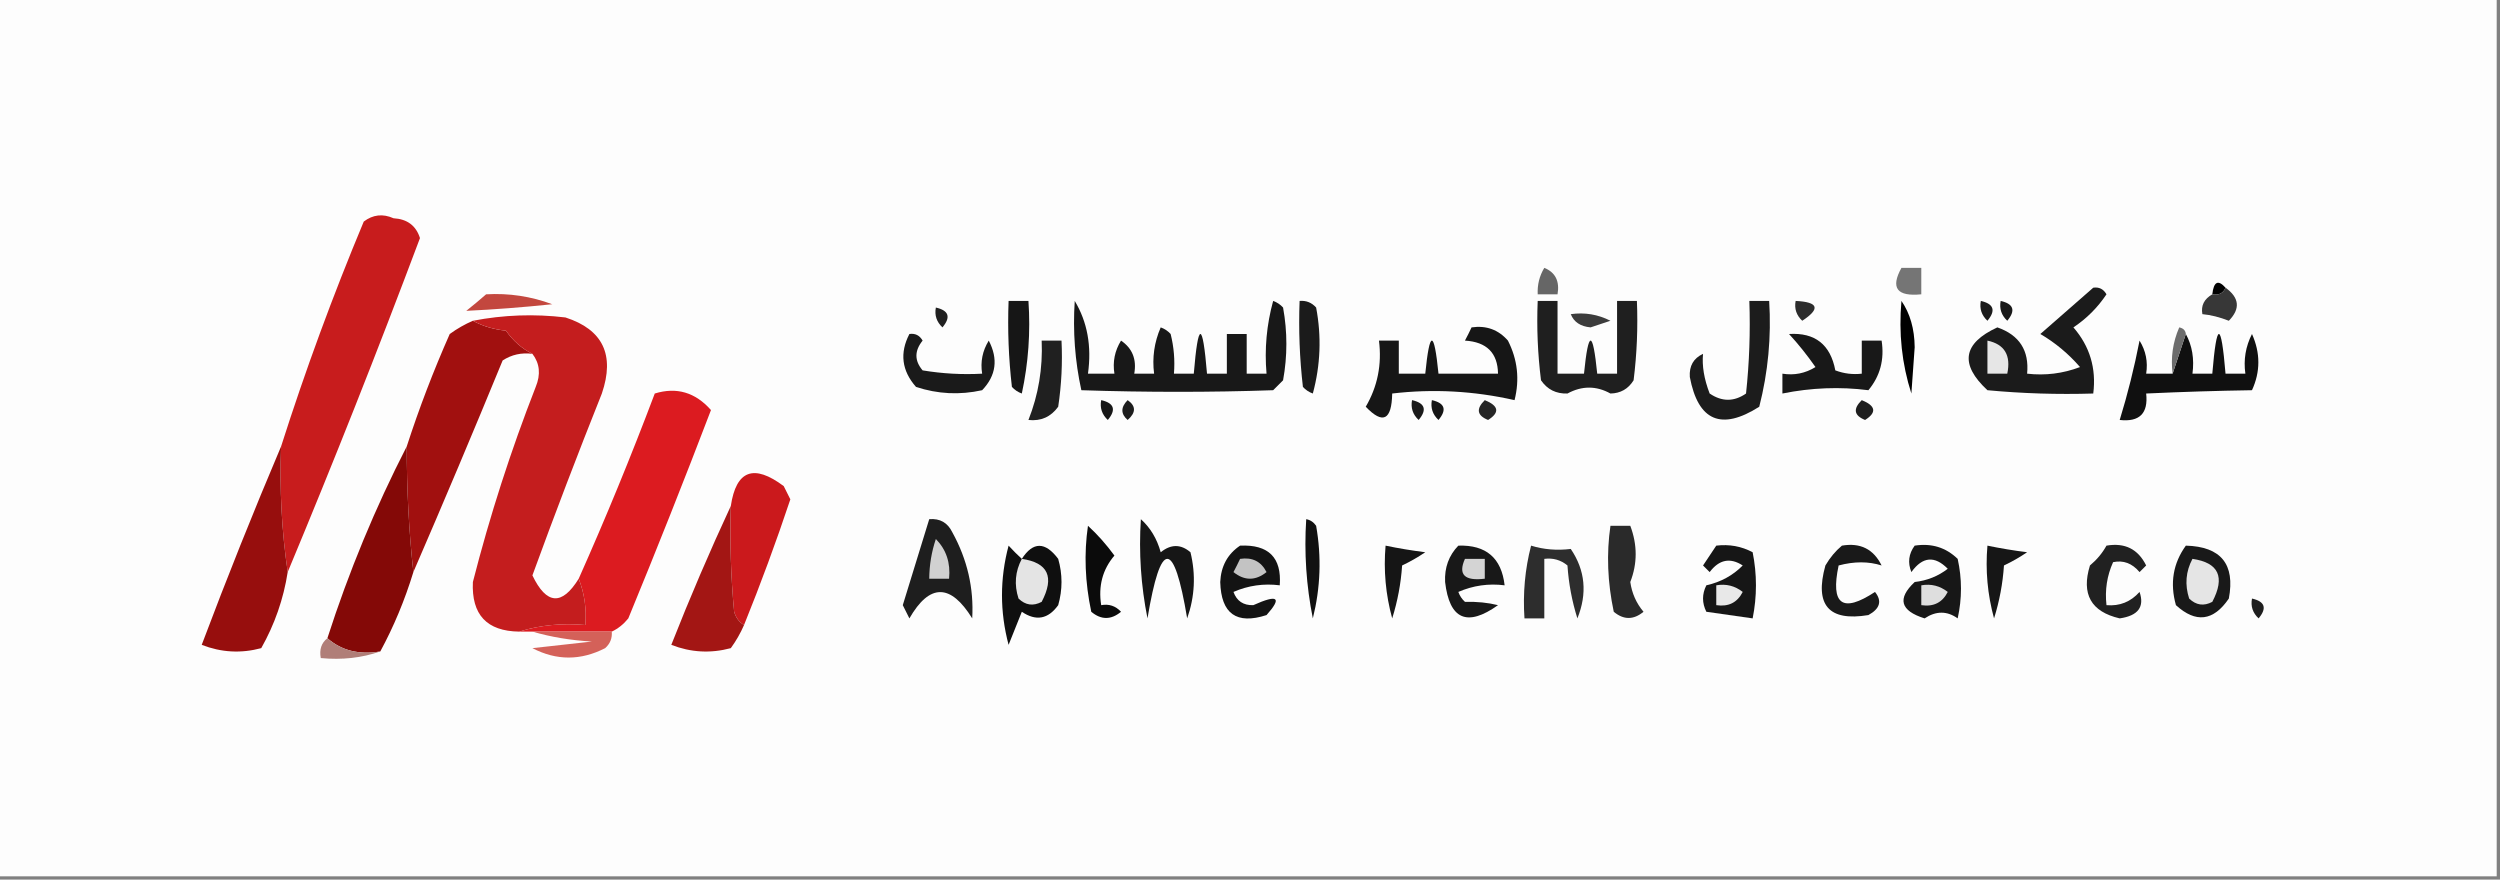 <?xml version="1.0" encoding="UTF-8"?>
<!DOCTYPE svg PUBLIC "-//W3C//DTD SVG 1.1//EN" "http://www.w3.org/Graphics/SVG/1.1/DTD/svg11.dtd">
<svg xmlns="http://www.w3.org/2000/svg" version="1.1" width="378px" height="133px" style="shape-rendering:geometricPrecision; text-rendering:geometricPrecision; image-rendering:optimizeQuality; fill-rule:evenodd; clip-rule:evenodd" xmlns:xlink="http://www.w3.org/1999/xlink">
<rect width="100%" height="100%" fill="#808080" stroke="none"/>
<g><path style="opacity:1" fill="#fdfdfd" d="M -0.5,-0.5 C 125.5,-0.5 251.5,-0.5 377.5,-0.5C 377.5,43.833 377.5,88.167 377.5,132.5C 251.5,132.5 125.5,132.5 -0.5,132.5C -0.5,88.167 -0.5,43.833 -0.5,-0.5 Z"/></g>
<g><path style="opacity:1" fill="#666666" d="M 233.5,40.5 C 235.176,41.183 235.843,42.517 235.5,44.5C 234.5,44.5 233.5,44.5 232.5,44.5C 232.433,43.041 232.766,41.708 233.5,40.5 Z"/></g>
<g><path style="opacity:1" fill="#020202" d="M 336.5,43.5 C 336.158,44.338 335.492,44.672 334.5,44.5C 334.711,42.576 335.377,42.243 336.5,43.5 Z"/></g>
<g><path style="opacity:1" fill="#757575" d="M 287.5,40.5 C 288.5,40.5 289.5,40.5 290.5,40.5C 290.5,41.833 290.5,43.167 290.5,44.5C 286.814,44.87 285.814,43.537 287.5,40.5 Z"/></g>
<g><path style="opacity:1" fill="#1b1b1b" d="M 316.5,43.5 C 317.376,43.369 318.043,43.703 318.5,44.5C 317.167,46.5 315.5,48.167 313.5,49.5C 315.98,52.361 316.98,55.694 316.5,59.5C 311.156,59.666 305.823,59.499 300.5,59C 296.273,55.075 296.773,51.909 302,49.5C 305.333,50.664 306.833,52.998 306.5,56.5C 309.247,56.813 311.914,56.48 314.5,55.5C 312.751,53.484 310.751,51.818 308.5,50.5C 311.212,48.115 313.878,45.782 316.5,43.5 Z"/></g>
<g><path style="opacity:1" fill="#c3473e" d="M 73.5,44.5 C 76.941,44.301 80.274,44.801 83.5,46C 79.096,46.462 74.762,46.795 70.5,47C 71.571,46.148 72.571,45.315 73.5,44.5 Z"/></g>
<g><path style="opacity:1" fill="#161616" d="M 152.5,45.5 C 153.5,45.5 154.5,45.5 155.5,45.5C 155.827,50.214 155.493,54.88 154.5,59.5C 153.914,59.291 153.414,58.957 153,58.5C 152.501,54.179 152.334,49.846 152.5,45.5 Z"/></g>
<g><path style="opacity:1" fill="#181818" d="M 162.5,45.5 C 164.414,48.684 165.08,52.351 164.5,56.5C 165.833,56.5 167.167,56.5 168.5,56.5C 168.215,54.712 168.548,53.045 169.5,51.5C 171.217,52.669 171.884,54.335 171.5,56.5C 172.5,56.5 173.5,56.5 174.5,56.5C 174.192,54.076 174.526,51.743 175.5,49.5C 176.086,49.709 176.586,50.043 177,50.5C 177.495,52.473 177.662,54.473 177.5,56.5C 178.5,56.5 179.5,56.5 180.5,56.5C 181.167,48.5 181.833,48.5 182.5,56.5C 183.5,56.5 184.5,56.5 185.5,56.5C 185.5,54.5 185.5,52.5 185.5,50.5C 186.5,50.5 187.5,50.5 188.5,50.5C 188.5,52.5 188.5,54.5 188.5,56.5C 189.5,56.5 190.5,56.5 191.5,56.5C 191.177,52.774 191.511,49.107 192.5,45.5C 193.086,45.709 193.586,46.043 194,46.5C 194.667,50.167 194.667,53.833 194,57.5C 193.5,58 193,58.5 192.5,59C 183.028,59.327 173.361,59.327 163.5,59C 162.533,54.599 162.2,50.099 162.5,45.5 Z"/></g>
<g><path style="opacity:1" fill="#1b1b1b" d="M 196.5,45.5 C 197.496,45.414 198.329,45.748 199,46.5C 199.828,50.871 199.661,55.205 198.5,59.5C 197.914,59.291 197.414,58.957 197,58.5C 196.501,54.179 196.334,49.846 196.5,45.5 Z"/></g>
<g><path style="opacity:1" fill="#1f1f1f" d="M 232.5,45.5 C 233.5,45.5 234.5,45.5 235.5,45.5C 235.5,49.167 235.5,52.833 235.5,56.5C 236.833,56.5 238.167,56.5 239.5,56.5C 240.167,49.833 240.833,49.833 241.5,56.5C 242.5,56.5 243.5,56.5 244.5,56.5C 244.5,52.833 244.5,49.167 244.5,45.5C 245.5,45.5 246.5,45.5 247.5,45.5C 247.666,49.514 247.499,53.514 247,57.5C 246.196,58.804 245.029,59.471 243.5,59.5C 241.356,58.312 239.189,58.312 237,59.5C 235.289,59.561 233.956,58.894 233,57.5C 232.501,53.514 232.334,49.514 232.5,45.5 Z"/></g>
<g><path style="opacity:1" fill="#1c1c1c" d="M 264.5,45.5 C 265.5,45.5 266.5,45.5 267.5,45.5C 267.839,50.93 267.339,56.264 266,61.5C 260.256,65.154 256.756,63.654 255.5,57C 255.388,55.338 256.054,54.171 257.5,53.5C 257.323,55.307 257.656,57.307 258.5,59.5C 260.353,60.76 262.186,60.76 264,59.5C 264.499,54.845 264.666,50.178 264.5,45.5 Z"/></g>
<g><path style="opacity:1" fill="#2c2c2c" d="M 271.5,45.5 C 274.957,45.667 275.29,46.667 272.5,48.5C 271.614,47.675 271.281,46.675 271.5,45.5 Z"/></g>
<g><path style="opacity:1" fill="#000000" d="M 287.5,45.5 C 288.805,47.397 289.471,49.73 289.5,52.5C 289.333,54.833 289.167,57.167 289,59.5C 287.563,55.028 287.063,50.361 287.5,45.5 Z"/></g>
<g><path style="opacity:1" fill="#1b1b1b" d="M 299.5,45.5 C 301.465,45.948 301.798,46.948 300.5,48.5C 299.614,47.675 299.281,46.675 299.5,45.5 Z"/></g>
<g><path style="opacity:1" fill="#191919" d="M 302.5,45.5 C 304.465,45.948 304.798,46.948 303.5,48.5C 302.614,47.675 302.281,46.675 302.5,45.5 Z"/></g>
<g><path style="opacity:1" fill="#373737" d="M 336.5,43.5 C 338.603,45.018 338.77,46.685 337,48.5C 335.602,47.949 334.268,47.616 333,47.5C 332.761,46.212 333.261,45.212 334.5,44.5C 335.492,44.672 336.158,44.338 336.5,43.5 Z"/></g>
<g><path style="opacity:1" fill="#202020" d="M 141.5,46.5 C 143.465,46.948 143.798,47.948 142.5,49.5C 141.614,48.675 141.281,47.675 141.5,46.5 Z"/></g>
<g><path style="opacity:1" fill="#3c3c3c" d="M 237.5,47.5 C 239.604,47.201 241.604,47.534 243.5,48.5C 242.5,48.833 241.5,49.167 240.5,49.5C 238.97,49.36 237.97,48.694 237.5,47.5 Z"/></g>
<g><path style="opacity:1" fill="#161616" d="M 222.5,49.5 C 224.722,49.178 226.556,49.845 228,51.5C 229.457,54.366 229.79,57.366 229,60.5C 222.844,59.105 216.678,58.772 210.5,59.5C 210.426,63.541 209.093,64.208 206.5,61.5C 208.289,58.444 208.956,55.111 208.5,51.5C 209.5,51.5 210.5,51.5 211.5,51.5C 211.5,53.167 211.5,54.833 211.5,56.5C 212.833,56.5 214.167,56.5 215.5,56.5C 216.167,49.833 216.833,49.833 217.5,56.5C 220.5,56.5 223.5,56.5 226.5,56.5C 226.452,53.365 224.785,51.698 221.5,51.5C 221.863,50.816 222.196,50.15 222.5,49.5 Z"/></g>
<g><path style="opacity:1" fill="#181818" d="M 270.5,50.5 C 274.427,50.256 276.76,52.09 277.5,56C 278.793,56.49 280.127,56.657 281.5,56.5C 281.5,54.833 281.5,53.167 281.5,51.5C 282.5,51.5 283.5,51.5 284.5,51.5C 284.945,54.365 284.278,56.865 282.5,59C 278.206,58.45 273.872,58.617 269.5,59.5C 269.5,58.5 269.5,57.5 269.5,56.5C 271.288,56.785 272.955,56.452 274.5,55.5C 273.233,53.683 271.9,52.016 270.5,50.5 Z"/></g>
<g><path style="opacity:1" fill="#101010" d="M 330.5,50.5 C 331.461,52.265 331.795,54.265 331.5,56.5C 332.5,56.5 333.5,56.5 334.5,56.5C 335.167,48.5 335.833,48.5 336.5,56.5C 337.5,56.5 338.5,56.5 339.5,56.5C 339.201,54.396 339.534,52.396 340.5,50.5C 341.783,53.372 341.783,56.205 340.5,59C 335.283,59.08 329.95,59.247 324.5,59.5C 324.833,62.5 323.5,63.833 320.5,63.5C 321.701,59.601 322.701,55.601 323.5,51.5C 324.452,53.045 324.785,54.712 324.5,56.5C 325.833,56.5 327.167,56.5 328.5,56.5C 329.167,54.5 329.833,52.5 330.5,50.5 Z"/></g>
<g><path style="opacity:1" fill="#1a1a1a" d="M 137.5,50.5 C 138.376,50.369 139.043,50.703 139.5,51.5C 138.253,53.042 138.253,54.542 139.5,56C 142.482,56.498 145.482,56.665 148.5,56.5C 148.215,54.712 148.548,53.045 149.5,51.5C 150.952,54.282 150.619,56.782 148.5,59C 145.106,59.752 141.773,59.585 138.5,58.5C 136.341,56.046 136.008,53.379 137.5,50.5 Z"/></g>
<g><path style="opacity:1" fill="#202020" d="M 157.5,51.5 C 158.5,51.5 159.5,51.5 160.5,51.5C 160.665,54.85 160.498,58.183 160,61.5C 158.89,63.037 157.39,63.703 155.5,63.5C 157.013,59.682 157.68,55.682 157.5,51.5 Z"/></g>
<g><path style="opacity:1" fill="#6c6c6c" d="M 330.5,50.5 C 329.833,52.5 329.167,54.5 328.5,56.5C 328.192,54.076 328.526,51.743 329.5,49.5C 330.107,49.624 330.44,49.957 330.5,50.5 Z"/></g>
<g><path style="opacity:1" fill="#c81c1d" d="M 43.5,86.5 C 42.582,80.225 42.249,73.892 42.5,67.5C 46.164,56.01 50.331,44.676 55,33.5C 56.388,32.446 57.888,32.28 59.5,33C 61.573,33.118 62.907,34.118 63.5,36C 57.1,53.052 50.433,69.885 43.5,86.5 Z"/></g>
<g><path style="opacity:1" fill="#e6e6e6" d="M 300.5,51.5 C 303.084,52.048 304.084,53.715 303.5,56.5C 302.5,56.5 301.5,56.5 300.5,56.5C 300.5,54.833 300.5,53.167 300.5,51.5 Z"/></g>
<g><path style="opacity:1" fill="#a1100f" d="M 71.5,48.5 C 72.952,49.302 74.618,49.802 76.5,50C 77.591,51.55 78.924,52.717 80.5,53.5C 78.856,53.286 77.356,53.62 76,54.5C 71.59,65.237 67.09,75.903 62.5,86.5C 61.826,80.346 61.493,74.013 61.5,67.5C 63.362,61.752 65.529,56.085 68,50.5C 69.113,49.695 70.279,49.028 71.5,48.5 Z"/></g>
<g><path style="opacity:1" fill="#dc1b20" d="M 92.5,95.5 C 88.5,95.5 84.5,95.5 80.5,95.5C 79.833,95.5 79.167,95.5 78.5,95.5C 81.625,94.521 84.958,94.187 88.5,94.5C 88.702,92.05 88.369,89.717 87.5,87.5C 91.594,78.306 95.428,68.973 99,59.5C 102.296,58.485 105.129,59.318 107.5,62C 103.472,72.556 99.305,83.056 95,93.5C 94.292,94.38 93.458,95.047 92.5,95.5 Z"/></g>
<g><path style="opacity:1" fill="#c41d1e" d="M 87.5,87.5 C 88.369,89.717 88.702,92.05 88.5,94.5C 84.958,94.187 81.625,94.521 78.5,95.5C 73.604,95.437 71.271,92.937 71.5,88C 74.058,77.992 77.225,68.158 81,58.5C 81.78,56.613 81.613,54.946 80.5,53.5C 78.924,52.717 77.591,51.55 76.5,50C 74.618,49.802 72.952,49.302 71.5,48.5C 76.14,47.603 80.806,47.436 85.5,48C 91.158,49.829 92.992,53.663 91,59.5C 87.361,68.611 83.861,77.778 80.5,87C 82.631,91.443 84.964,91.61 87.5,87.5 Z"/></g>
<g><path style="opacity:1" fill="#171717" d="M 166.5,60.5 C 168.465,60.948 168.798,61.948 167.5,63.5C 166.614,62.675 166.281,61.675 166.5,60.5 Z"/></g>
<g><path style="opacity:1" fill="#1d1d1d" d="M 170.5,60.5 C 171.776,61.386 171.776,62.386 170.5,63.5C 169.438,62.575 169.438,61.575 170.5,60.5 Z"/></g>
<g><path style="opacity:1" fill="#1a1a1a" d="M 213.5,60.5 C 215.465,60.948 215.798,61.948 214.5,63.5C 213.614,62.675 213.281,61.675 213.5,60.5 Z"/></g>
<g><path style="opacity:1" fill="#151515" d="M 216.5,60.5 C 218.465,60.948 218.798,61.948 217.5,63.5C 216.614,62.675 216.281,61.675 216.5,60.5 Z"/></g>
<g><path style="opacity:1" fill="#262626" d="M 224.5,60.5 C 226.625,61.368 226.791,62.368 225,63.5C 223.317,62.824 223.15,61.824 224.5,60.5 Z"/></g>
<g><path style="opacity:1" fill="#1e1e1e" d="M 281.5,60.5 C 283.625,61.368 283.791,62.368 282,63.5C 280.317,62.824 280.15,61.824 281.5,60.5 Z"/></g>
<g><path style="opacity:1" fill="#840907" d="M 61.5,67.5 C 61.493,74.013 61.826,80.346 62.5,86.5C 61.204,90.739 59.538,94.739 57.5,98.5C 54.302,99.036 51.635,98.369 49.5,96.5C 52.736,86.446 56.736,76.779 61.5,67.5 Z"/></g>
<g><path style="opacity:1" fill="#cb191c" d="M 112.5,94.5 C 111.778,94.082 111.278,93.416 111,92.5C 110.501,87.177 110.334,81.844 110.5,76.5C 111.304,71.107 113.97,70.107 118.5,73.5C 118.833,74.167 119.167,74.833 119.5,75.5C 117.358,81.928 115.025,88.262 112.5,94.5 Z"/></g>
<g><path style="opacity:1" fill="#970e0d" d="M 42.5,67.5 C 42.249,73.892 42.582,80.225 43.5,86.5C 42.863,90.578 41.53,94.411 39.5,98C 36.446,98.821 33.446,98.655 30.5,97.5C 34.331,87.321 38.331,77.321 42.5,67.5 Z"/></g>
<g><path style="opacity:1" fill="#1e1e1e" d="M 140.5,78.5 C 142.124,78.36 143.29,79.027 144,80.5C 146.259,84.596 147.259,88.929 147,93.5C 143.721,88.201 140.554,88.201 137.5,93.5C 137.167,92.833 136.833,92.167 136.5,91.5C 137.84,87.149 139.173,82.816 140.5,78.5 Z"/></g>
<g><path style="opacity:1" fill="#0b0b0b" d="M 164.5,79.5 C 165.926,80.802 167.259,82.302 168.5,84C 166.709,86.106 166.042,88.606 166.5,91.5C 167.675,91.281 168.675,91.614 169.5,92.5C 167.994,93.747 166.494,93.747 165,92.5C 164.053,88.036 163.886,83.703 164.5,79.5 Z"/></g>
<g><path style="opacity:1" fill="#111111" d="M 197.5,78.5 C 198.117,78.611 198.617,78.944 199,79.5C 199.828,84.202 199.662,88.869 198.5,93.5C 197.506,88.544 197.173,83.544 197.5,78.5 Z"/></g>
<g><path style="opacity:1" fill="#2a2a2a" d="M 243.5,79.5 C 244.5,79.5 245.5,79.5 246.5,79.5C 247.585,82.377 247.585,85.211 246.5,88C 246.748,89.716 247.415,91.216 248.5,92.5C 246.994,93.747 245.494,93.747 244,92.5C 243.053,88.036 242.886,83.703 243.5,79.5 Z"/></g>
<g><path style="opacity:1" fill="#d1d1d1" d="M 141.5,81.5 C 143.074,83.102 143.741,85.102 143.5,87.5C 142.5,87.5 141.5,87.5 140.5,87.5C 140.517,85.435 140.85,83.435 141.5,81.5 Z"/></g>
<g><path style="opacity:1" fill="#0f0f0f" d="M 154.5,84.5 C 156.198,81.876 158.031,81.876 160,84.5C 160.667,86.833 160.667,89.167 160,91.5C 158.477,93.62 156.644,93.954 154.5,92.5C 153.833,94.167 153.167,95.833 152.5,97.5C 151.167,92.5 151.167,87.5 152.5,82.5C 153.182,83.243 153.849,83.909 154.5,84.5 Z"/></g>
<g><path style="opacity:1" fill="#161616" d="M 172.5,78.5 C 173.935,79.79 174.935,81.457 175.5,83.5C 177.042,82.253 178.542,82.253 180,83.5C 180.824,86.882 180.657,90.216 179.5,93.5C 177.5,81.5 175.5,81.5 173.5,93.5C 172.506,88.544 172.173,83.544 172.5,78.5 Z"/></g>
<g><path style="opacity:1" fill="#131313" d="M 187.5,82.5 C 191.806,82.303 193.806,84.303 193.5,88.5C 191.076,88.192 188.743,88.526 186.5,89.5C 187,90.88 188,91.547 189.5,91.5C 193.22,89.825 193.886,90.325 191.5,93C 186.967,94.471 184.633,92.804 184.5,88C 184.613,85.601 185.613,83.768 187.5,82.5 Z"/></g>
<g><path style="opacity:1" fill="#151515" d="M 209.5,82.5 C 211.458,82.908 213.458,83.241 215.5,83.5C 214.372,84.262 213.205,84.929 212,85.5C 211.818,88.226 211.318,90.893 210.5,93.5C 209.511,89.893 209.177,86.226 209.5,82.5 Z"/></g>
<g><path style="opacity:1" fill="#181818" d="M 220.5,82.5 C 224.693,82.362 227.027,84.362 227.5,88.5C 225.076,88.192 222.743,88.526 220.5,89.5C 220.709,90.086 221.043,90.586 221.5,91C 223.313,90.954 224.979,91.12 226.5,91.5C 221.826,94.834 219.159,93.667 218.5,88C 218.395,85.822 219.061,83.989 220.5,82.5 Z"/></g>
<g><path style="opacity:1" fill="#2d2d2d" d="M 231.5,82.5 C 233.398,83.089 235.398,83.256 237.5,83C 239.691,86.23 240.024,89.73 238.5,93.5C 237.682,90.893 237.182,88.226 237,85.5C 235.989,84.663 234.822,84.33 233.5,84.5C 233.5,87.5 233.5,90.5 233.5,93.5C 232.5,93.5 231.5,93.5 230.5,93.5C 230.244,89.731 230.577,86.064 231.5,82.5 Z"/></g>
<g><path style="opacity:1" fill="#161616" d="M 259.5,82.5 C 261.467,82.261 263.301,82.594 265,83.5C 265.667,86.833 265.667,90.167 265,93.5C 262.667,93.167 260.333,92.833 258,92.5C 257.333,91.167 257.333,89.833 258,88.5C 260.176,88.012 262.009,87.012 263.5,85.5C 261.602,84.266 259.935,84.599 258.5,86.5C 258.167,86.167 257.833,85.833 257.5,85.5C 258.193,84.482 258.859,83.482 259.5,82.5 Z"/></g>
<g><path style="opacity:1" fill="#191919" d="M 278.5,82.5 C 281.278,82.022 283.278,83.022 284.5,85.5C 282.522,84.869 280.355,84.869 278,85.5C 276.741,91.419 278.574,92.752 283.5,89.5C 284.594,90.868 284.26,92.035 282.5,93C 276.498,93.993 274.332,91.493 276,85.5C 276.698,84.309 277.531,83.309 278.5,82.5 Z"/></g>
<g><path style="opacity:1" fill="#171717" d="M 289.5,82.5 C 292.044,82.104 294.211,82.771 296,84.5C 296.667,87.5 296.667,90.5 296,93.5C 294.396,92.351 292.73,92.351 291,93.5C 287.323,92.347 286.823,90.514 289.5,88C 291.384,87.784 293.051,87.117 294.5,86C 292.522,83.985 290.688,84.152 289,86.5C 288.421,85.072 288.588,83.738 289.5,82.5 Z"/></g>
<g><path style="opacity:1" fill="#161616" d="M 300.5,82.5 C 302.458,82.908 304.458,83.241 306.5,83.5C 305.372,84.262 304.205,84.929 303,85.5C 302.818,88.226 302.318,90.893 301.5,93.5C 300.511,89.893 300.177,86.226 300.5,82.5 Z"/></g>
<g><path style="opacity:1" fill="#212121" d="M 318.5,82.5 C 321.278,82.022 323.278,83.022 324.5,85.5C 324.167,85.833 323.833,86.167 323.5,86.5C 322.38,85.167 321.047,84.667 319.5,85C 318.577,87.041 318.244,89.207 318.5,91.5C 320.492,91.671 322.158,91.005 323.5,89.5C 324.281,91.765 323.281,93.099 320.5,93.5C 316.164,92.499 314.664,89.832 316,85.5C 317.045,84.627 317.878,83.627 318.5,82.5 Z"/></g>
<g><path style="opacity:1" fill="#191919" d="M 330.5,82.5 C 335.813,82.644 337.979,85.311 337,90.5C 334.679,93.917 332.012,94.25 329,91.5C 328.068,88.177 328.568,85.177 330.5,82.5 Z"/></g>
<g><path style="opacity:1" fill="#a31614" d="M 110.5,76.5 C 110.334,81.844 110.501,87.177 111,92.5C 111.278,93.416 111.778,94.082 112.5,94.5C 111.972,95.721 111.305,96.887 110.5,98C 107.446,98.821 104.446,98.655 101.5,97.5C 104.33,90.317 107.33,83.317 110.5,76.5 Z"/></g>
<g><path style="opacity:1" fill="#e4e4e4" d="M 154.5,84.5 C 158.473,85.076 159.473,87.242 157.5,91C 156.216,91.684 155.049,91.517 154,90.5C 153.322,88.402 153.489,86.402 154.5,84.5 Z"/></g>
<g><path style="opacity:1" fill="#e5e5e5" d="M 331.5,84.5 C 335.473,85.076 336.473,87.242 334.5,91C 333.216,91.684 332.049,91.517 331,90.5C 330.322,88.402 330.489,86.402 331.5,84.5 Z"/></g>
<g><path style="opacity:1" fill="#c3c3c3" d="M 187.5,84.5 C 189.346,84.222 190.68,84.889 191.5,86.5C 189.833,87.833 188.167,87.833 186.5,86.5C 186.863,85.817 187.196,85.15 187.5,84.5 Z"/></g>
<g><path style="opacity:1" fill="#d4d4d4" d="M 221.5,84.5 C 222.5,84.5 223.5,84.5 224.5,84.5C 224.5,85.5 224.5,86.5 224.5,87.5C 221.433,87.879 220.433,86.879 221.5,84.5 Z"/></g>
<g><path style="opacity:1" fill="#dedede" d="M 290.5,88.5 C 291.978,88.238 293.311,88.571 294.5,89.5C 293.68,91.111 292.346,91.778 290.5,91.5C 290.5,90.5 290.5,89.5 290.5,88.5 Z"/></g>
<g><path style="opacity:1" fill="#e8e8e8" d="M 259.5,88.5 C 260.978,88.238 262.311,88.571 263.5,89.5C 262.68,91.111 261.346,91.778 259.5,91.5C 259.5,90.5 259.5,89.5 259.5,88.5 Z"/></g>
<g><path style="opacity:1" fill="#1e1e1e" d="M 340.5,90.5 C 342.465,90.948 342.798,91.948 341.5,93.5C 340.614,92.675 340.281,91.675 340.5,90.5 Z"/></g>
<g><path style="opacity:1" fill="#b07e78" d="M 49.5,96.5 C 51.635,98.369 54.302,99.036 57.5,98.5C 54.713,99.477 51.713,99.81 48.5,99.5C 48.263,98.209 48.596,97.209 49.5,96.5 Z"/></g>
<g><path style="opacity:1" fill="#d46159" d="M 80.5,95.5 C 84.5,95.5 88.5,95.5 92.5,95.5C 92.586,96.496 92.252,97.329 91.5,98C 87.803,99.898 84.136,99.898 80.5,98C 83.5,97.667 86.5,97.333 89.5,97C 86.305,96.82 83.305,96.32 80.5,95.5 Z"/></g>
</svg>
